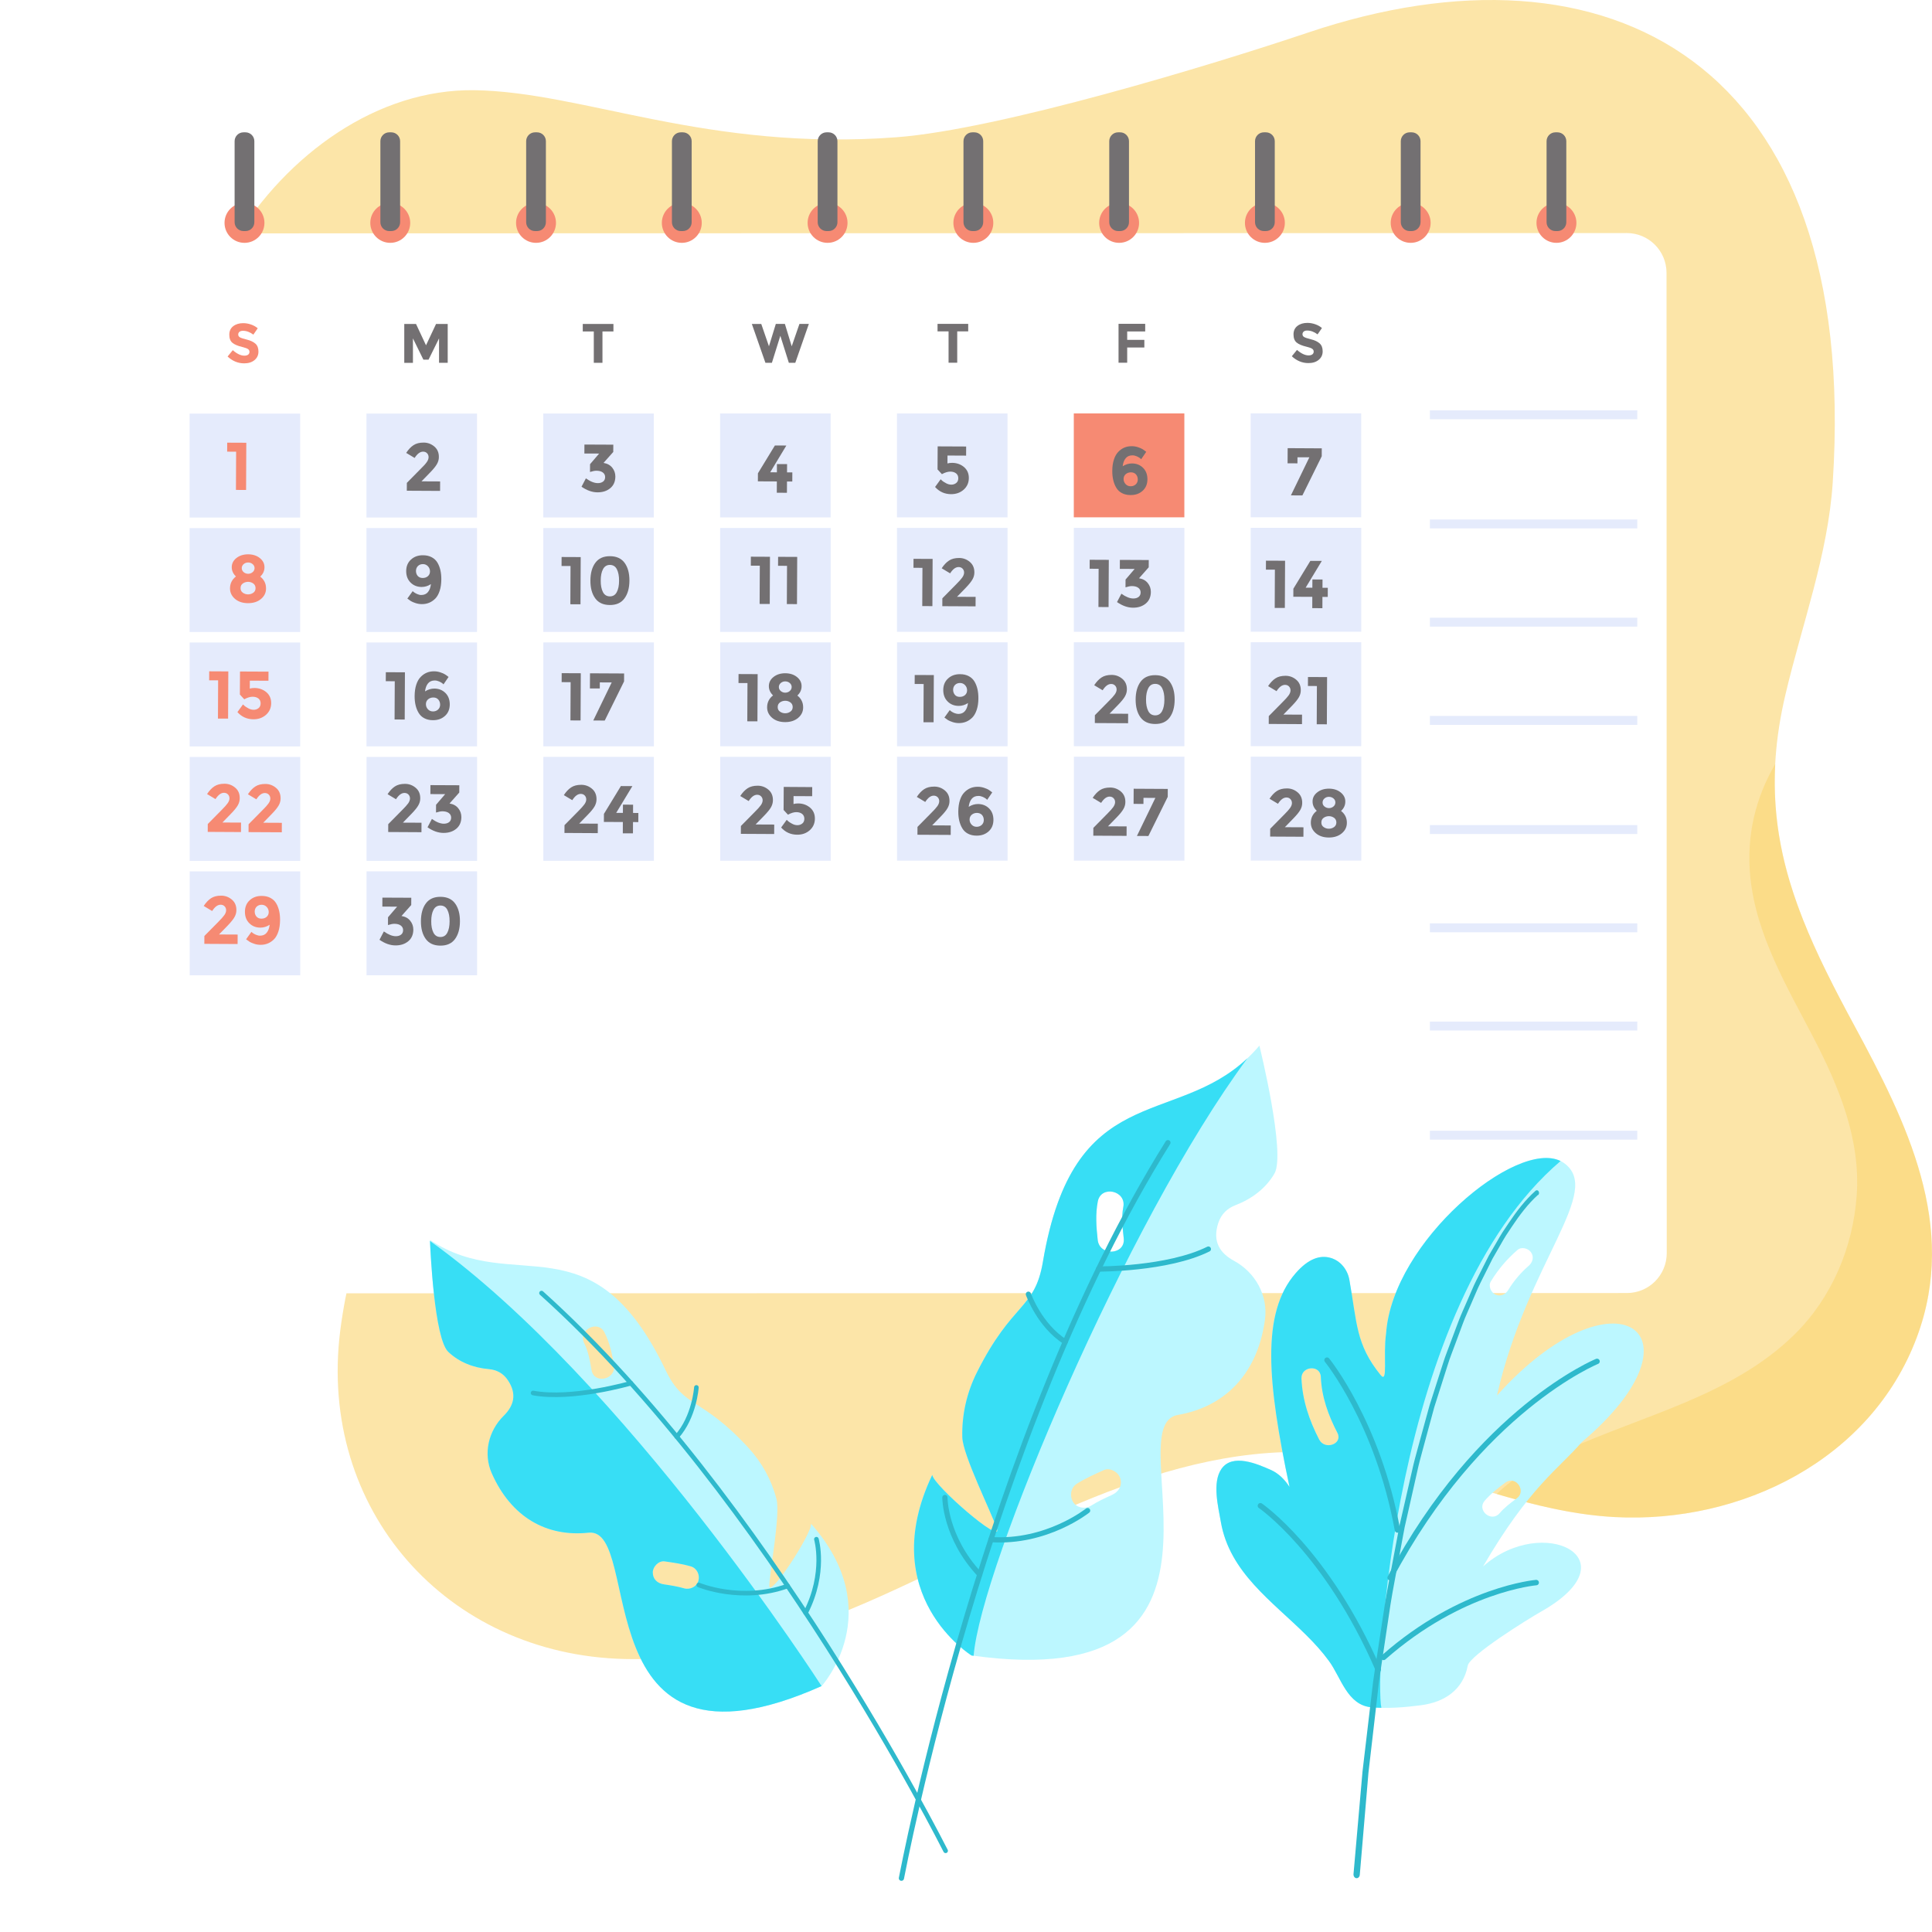 <svg width="177" height="177" viewBox="0 0 177 177" fill="none" xmlns="http://www.w3.org/2000/svg">
<path d="M165.181 84.246C162.669 77.897 161.693 71.626 163.567 63.657C165.092 57.175 167.471 50.836 167.906 44.194C170.436 5.486 147.234 -6.247 119.815 2.991C111.029 5.95 91.59 11.857 82.134 12.574C64.747 13.89 53.464 8.41 43.474 8.264C25.695 8.003 10.378 32.158 19.941 48.112C23.048 53.293 25.132 59.422 29.13 63.95C37.591 73.533 40.705 86.168 37.47 98.629C35.447 106.422 32.172 113.934 31.168 121.931C29.115 138.296 40.905 151.612 57.251 151.99C72.892 152.35 86.21 142.799 100.166 137.194C107.074 134.42 114.296 132.488 121.799 133.151C130.767 133.943 138.837 138.513 147.961 138.988C159.501 139.59 171.416 133.75 175.613 122.502C179.418 112.309 174.672 102.818 169.876 93.944C168.042 90.55 166.42 87.388 165.181 84.246Z" fill="#FCE5A8"/>
<path opacity="0.38" d="M165.181 84.246C163.374 79.676 162.369 75.144 162.64 69.996C160.83 73.08 159.979 76.592 160.353 80.328C160.887 85.683 163.706 90.372 166.132 95.049C168.466 99.552 170.468 104.347 170.101 109.524C169.762 114.277 167.821 118.89 164.415 122.245C158.685 127.892 150.509 129.643 143.419 132.895C141.192 133.914 138.89 135.137 137.112 136.873C140.643 137.904 144.213 138.792 147.965 138.988C159.505 139.59 171.419 133.75 175.616 122.502C179.421 112.309 174.676 102.818 169.88 93.944C168.042 90.55 166.42 87.388 165.181 84.246Z" fill="#FACE55"/>
<g filter="url(#filter0_d_135_272)">
<path d="M151.351 115.016L13.661 115.049C11.648 115.049 10.021 113.42 10.016 111.406L10 21.586C10 19.573 11.628 17.944 13.64 17.939L151.33 17.907C153.343 17.907 154.971 19.536 154.975 21.55L154.995 111.369C154.991 113.383 153.363 115.016 151.351 115.016Z" fill="white"/>
</g>
<path d="M131 38H150" stroke="#E5EBFC" stroke-width="0.818" stroke-miterlimit="10"/>
<path d="M131 48H150" stroke="#E5EBFC" stroke-width="0.818" stroke-miterlimit="10"/>
<path d="M131 57H150" stroke="#E5EBFC" stroke-width="0.818" stroke-miterlimit="10"/>
<path d="M131 66H150" stroke="#E5EBFC" stroke-width="0.818" stroke-miterlimit="10"/>
<path d="M131 76H150" stroke="#E5EBFC" stroke-width="0.818" stroke-miterlimit="10"/>
<path d="M131 85H150" stroke="#E5EBFC" stroke-width="0.818" stroke-miterlimit="10"/>
<path d="M131 94H150" stroke="#E5EBFC" stroke-width="0.818" stroke-miterlimit="10"/>
<path d="M131 104H150" stroke="#E5EBFC" stroke-width="0.818" stroke-miterlimit="10"/>
<path d="M76.104 48.369H65.976V57.889H76.104V48.369Z" fill="#E5EBFC"/>
<path d="M76.108 58.851H65.98V68.372H76.108V58.851Z" fill="#E5EBFC"/>
<path d="M76.108 69.338H65.98V78.858H76.108V69.338Z" fill="#E5EBFC"/>
<path d="M59.902 48.373H49.774V57.893H59.902V48.373Z" fill="#E5EBFC"/>
<path d="M59.906 58.855H49.778V68.376H59.906V58.855Z" fill="#E5EBFC"/>
<path d="M59.906 69.342H49.778V78.862H59.906V69.342Z" fill="#E5EBFC"/>
<path d="M43.7 48.377H33.572V57.897H43.7V48.377Z" fill="#E5EBFC"/>
<path d="M76.1 37.882H65.972V47.403H76.1V37.882Z" fill="#E5EBFC"/>
<path d="M59.898 37.886H49.77V47.407H59.898V37.886Z" fill="#E5EBFC"/>
<path d="M43.7 37.89H33.572V47.411H43.7V37.89Z" fill="#E5EBFC"/>
<path d="M43.704 58.859H33.576V68.38H43.704V58.859Z" fill="#E5EBFC"/>
<path d="M43.708 69.346H33.58V78.867H43.708V69.346Z" fill="#E5EBFC"/>
<path d="M43.708 79.828H33.58V89.349H43.708V79.828Z" fill="#E5EBFC"/>
<path d="M27.498 48.381H17.37V57.901H27.498V48.381Z" fill="#E5EBFC"/>
<path d="M27.498 37.894H17.37V47.415H27.498V37.894Z" fill="#E5EBFC"/>
<path d="M27.502 58.863H17.375V68.384H27.502V58.863Z" fill="#E5EBFC"/>
<path d="M27.506 69.35H17.379V78.871H27.506V69.35Z" fill="#E5EBFC"/>
<path d="M27.506 79.832H17.379V89.353H27.506V79.832Z" fill="#E5EBFC"/>
<path d="M92.302 37.878H82.174V47.399H92.302V37.878Z" fill="#E5EBFC"/>
<path d="M92.306 48.364H82.178V57.885H92.306V48.364Z" fill="#E5EBFC"/>
<path d="M92.31 58.847H82.182V68.368H92.31V58.847Z" fill="#E5EBFC"/>
<path d="M92.31 69.329H82.182V78.85H92.31V69.329Z" fill="#E5EBFC"/>
<path d="M108.504 37.874H98.376V47.394H108.504V37.874Z" fill="#F68A73"/>
<path d="M108.508 48.36H98.38V57.881H108.508V48.36Z" fill="#E5EBFC"/>
<path d="M108.508 58.843H98.38V68.364H108.508V58.843Z" fill="#E5EBFC"/>
<path d="M108.512 69.325H98.384V78.846H108.512V69.325Z" fill="#E5EBFC"/>
<path d="M124.706 37.87H114.578V47.39H124.706V37.87Z" fill="#E5EBFC"/>
<path d="M124.71 48.356H114.582V57.877H124.71V48.356Z" fill="#E5EBFC"/>
<path d="M124.71 58.839H114.582V68.359H124.71V58.839Z" fill="#E5EBFC"/>
<path d="M124.714 69.321H114.586V78.842H124.714V69.321Z" fill="#E5EBFC"/>
<path d="M21.939 30.399C21.862 30.461 21.825 30.547 21.825 30.649C21.825 30.751 21.87 30.833 21.964 30.895C22.058 30.956 22.275 31.03 22.61 31.111C22.95 31.193 23.212 31.32 23.4 31.484C23.588 31.652 23.678 31.893 23.678 32.212C23.678 32.532 23.559 32.789 23.318 32.99C23.076 33.19 22.762 33.288 22.373 33.288C21.808 33.288 21.301 33.08 20.851 32.662L21.326 32.081C21.71 32.417 22.066 32.585 22.389 32.585C22.537 32.585 22.651 32.552 22.733 32.491C22.815 32.429 22.856 32.343 22.856 32.237C22.856 32.13 22.811 32.044 22.725 31.983C22.635 31.918 22.463 31.856 22.201 31.791C21.788 31.693 21.485 31.566 21.293 31.406C21.101 31.247 21.007 31.001 21.007 30.661C21.007 30.322 21.13 30.064 21.371 29.88C21.612 29.696 21.915 29.606 22.279 29.606C22.516 29.606 22.753 29.647 22.991 29.728C23.228 29.81 23.436 29.925 23.612 30.076L23.212 30.657C22.901 30.424 22.581 30.305 22.254 30.305C22.119 30.305 22.017 30.338 21.939 30.399Z" fill="#F68A73"/>
<path d="M40.223 31.001L39.262 32.949H38.788L37.831 31.001V33.244H37.037V29.679H38.113L39.029 31.635L39.949 29.679H41.017V33.239H40.223V31.001Z" fill="#737072"/>
<path d="M55.194 30.367V33.239H54.401V30.367H53.39V29.679H56.2V30.367H55.194Z" fill="#737072"/>
<path d="M70.447 31.725L71.077 29.675H71.907L72.533 31.725L73.241 29.675H74.104L72.86 33.239H72.271L71.49 30.764L70.717 33.239H70.124L68.88 29.679H69.743L70.447 31.725Z" fill="#737072"/>
<path d="M87.696 30.359V33.231H86.903V30.359H85.892V29.671H88.702V30.359H87.696Z" fill="#737072"/>
<path d="M104.917 29.667V30.367H103.268V31.136H104.839V31.836H103.268V33.231H102.475V29.667H104.917Z" fill="#737072"/>
<path d="M119.441 30.375C119.364 30.436 119.327 30.522 119.327 30.625C119.327 30.727 119.372 30.809 119.466 30.87C119.56 30.931 119.777 31.005 120.112 31.087C120.452 31.169 120.713 31.296 120.898 31.459C121.086 31.627 121.176 31.869 121.176 32.188C121.176 32.507 121.057 32.765 120.816 32.965C120.574 33.166 120.259 33.264 119.871 33.264C119.306 33.264 118.799 33.055 118.349 32.638L118.824 32.057C119.208 32.392 119.564 32.56 119.887 32.56C120.034 32.56 120.149 32.527 120.231 32.466C120.313 32.405 120.354 32.319 120.354 32.212C120.354 32.106 120.309 32.02 120.223 31.959C120.137 31.893 119.961 31.832 119.699 31.766C119.286 31.668 118.983 31.541 118.791 31.382C118.599 31.222 118.505 30.977 118.505 30.637C118.505 30.297 118.627 30.039 118.869 29.855C119.11 29.671 119.413 29.581 119.777 29.581C120.014 29.581 120.251 29.622 120.489 29.704C120.726 29.786 120.934 29.9 121.11 30.052L120.709 30.633C120.399 30.399 120.079 30.281 119.752 30.281C119.621 30.281 119.515 30.309 119.441 30.375Z" fill="#737072"/>
<path d="M20.815 40.555L22.565 40.563L22.545 44.888L21.616 44.884L21.633 41.381L20.811 41.377L20.815 40.555Z" fill="#F68A73"/>
<path d="M39.099 42.335C39.209 42.179 39.262 42.032 39.266 41.889C39.266 41.746 39.221 41.623 39.127 41.525C39.033 41.426 38.91 41.377 38.763 41.377C38.489 41.377 38.231 41.57 37.986 41.954L37.213 41.492C37.417 41.181 37.638 40.944 37.884 40.784C38.125 40.624 38.432 40.547 38.808 40.547C39.18 40.547 39.508 40.669 39.79 40.907C40.072 41.144 40.211 41.467 40.207 41.877C40.207 42.102 40.146 42.314 40.031 42.515C39.917 42.719 39.708 42.977 39.401 43.292L38.616 44.099L40.322 44.107L40.318 44.974L37.27 44.958L37.274 44.238L38.55 42.945C38.808 42.699 38.992 42.49 39.099 42.335Z" fill="#737072"/>
<path d="M53.538 41.549L53.542 40.727L56.188 40.739L56.184 41.406L55.292 42.408C55.64 42.466 55.906 42.613 56.094 42.85C56.282 43.084 56.376 43.354 56.376 43.661C56.372 44.115 56.217 44.471 55.91 44.725C55.599 44.983 55.206 45.109 54.728 45.105C54.249 45.101 53.767 44.929 53.276 44.59L53.677 43.824C54.082 44.115 54.45 44.262 54.769 44.262C54.961 44.262 55.12 44.217 55.247 44.123C55.374 44.029 55.435 43.894 55.44 43.714C55.44 43.534 55.37 43.391 55.227 43.284C55.084 43.178 54.883 43.125 54.63 43.125C54.495 43.125 54.302 43.161 54.053 43.239L54.057 42.527L54.891 41.553L53.538 41.549Z" fill="#737072"/>
<path d="M71.175 43.272L71.179 42.515L72.108 42.519L72.104 43.276L72.59 43.28L72.586 44.115L72.1 44.111L72.095 45.146L71.167 45.142L71.171 44.107L69.433 44.099L69.437 43.362L70.991 40.813L72.042 40.817L70.562 43.268L71.175 43.272Z" fill="#737072"/>
<path d="M88.514 40.907L88.51 41.742L86.804 41.733L86.8 42.458C86.927 42.421 87.074 42.404 87.238 42.404C87.655 42.409 88.011 42.535 88.314 42.785C88.612 43.039 88.764 43.378 88.76 43.804C88.755 44.23 88.6 44.581 88.289 44.86C87.974 45.138 87.59 45.273 87.132 45.273C86.547 45.269 86.06 45.052 85.667 44.614L86.178 43.91C86.215 43.947 86.264 43.992 86.326 44.05C86.387 44.103 86.502 44.176 86.665 44.266C86.829 44.356 86.993 44.401 87.16 44.401C87.324 44.401 87.471 44.352 87.598 44.254C87.729 44.156 87.79 44.009 87.794 43.816C87.794 43.624 87.725 43.472 87.59 43.366C87.451 43.26 87.275 43.206 87.054 43.206C86.837 43.206 86.579 43.284 86.293 43.44L85.892 43.006L85.904 40.895L88.514 40.907Z" fill="#737072"/>
<path d="M103.751 41.717C103.481 41.717 103.276 41.803 103.129 41.983C102.982 42.163 102.892 42.404 102.855 42.715C103.125 42.544 103.411 42.458 103.71 42.458C104.115 42.462 104.45 42.593 104.72 42.859C104.99 43.125 105.121 43.477 105.121 43.914C105.117 44.352 104.974 44.704 104.679 44.966C104.389 45.228 104.021 45.359 103.579 45.355C103.272 45.355 103.01 45.294 102.785 45.175C102.561 45.056 102.389 44.892 102.266 44.68C102.021 44.27 101.898 43.759 101.902 43.141C101.902 42.744 101.955 42.396 102.053 42.097C102.151 41.799 102.286 41.562 102.458 41.39C102.79 41.046 103.199 40.874 103.685 40.878C103.886 40.878 104.078 40.911 104.262 40.972C104.446 41.034 104.585 41.095 104.683 41.156C104.782 41.218 104.892 41.3 105.011 41.394L104.548 42.073C104.524 42.048 104.487 42.016 104.442 41.975C104.393 41.934 104.303 41.881 104.16 41.811C104.017 41.75 103.882 41.717 103.751 41.717ZM103.616 43.272C103.424 43.272 103.264 43.329 103.133 43.44C103.002 43.554 102.937 43.702 102.937 43.882C102.937 44.062 102.998 44.217 103.121 44.352C103.244 44.483 103.399 44.549 103.583 44.549C103.767 44.549 103.923 44.491 104.049 44.377C104.172 44.262 104.238 44.111 104.238 43.931C104.238 43.747 104.184 43.591 104.074 43.464C103.959 43.337 103.808 43.276 103.616 43.272Z" fill="#737072"/>
<path d="M117.961 42.446L117.969 41.058L121.094 41.075L121.09 41.803L119.319 45.388L118.267 45.384L119.957 41.897L118.869 41.893L118.865 42.45L117.961 42.446Z" fill="#737072"/>
<path d="M21.665 51.119C21.952 50.894 22.312 50.783 22.741 50.783C23.171 50.788 23.526 50.902 23.809 51.131C24.091 51.361 24.234 51.639 24.23 51.97C24.23 52.302 24.099 52.588 23.841 52.825C24.197 53.104 24.377 53.468 24.373 53.918C24.373 54.299 24.218 54.618 23.911 54.876C23.604 55.133 23.207 55.26 22.717 55.26C22.226 55.256 21.829 55.125 21.526 54.863C21.224 54.602 21.072 54.282 21.072 53.902C21.076 53.452 21.256 53.092 21.616 52.813C21.359 52.568 21.228 52.281 21.232 51.95C21.236 51.622 21.379 51.344 21.665 51.119ZM22.254 54.307C22.398 54.405 22.553 54.454 22.725 54.454C22.892 54.454 23.052 54.409 23.195 54.311C23.338 54.213 23.412 54.074 23.412 53.885C23.412 53.701 23.342 53.558 23.203 53.456C23.064 53.358 22.905 53.304 22.729 53.304C22.553 53.304 22.393 53.353 22.25 53.452C22.111 53.55 22.038 53.693 22.038 53.877C22.038 54.065 22.111 54.209 22.254 54.307ZM22.32 52.416C22.438 52.514 22.573 52.564 22.729 52.568C22.884 52.568 23.023 52.519 23.142 52.42C23.261 52.322 23.318 52.199 23.322 52.052C23.322 51.905 23.265 51.782 23.15 51.684C23.036 51.586 22.897 51.532 22.737 51.532C22.578 51.532 22.438 51.581 22.324 51.68C22.209 51.778 22.148 51.901 22.148 52.048C22.148 52.191 22.205 52.314 22.32 52.416Z" fill="#F68A73"/>
<path d="M38.583 54.511C38.853 54.511 39.058 54.425 39.205 54.245C39.352 54.065 39.442 53.824 39.479 53.513C39.213 53.689 38.931 53.775 38.624 53.775C38.219 53.771 37.884 53.64 37.614 53.37C37.344 53.1 37.213 52.752 37.213 52.314C37.217 51.876 37.364 51.524 37.655 51.262C37.945 50.996 38.313 50.865 38.755 50.87C39.058 50.87 39.324 50.931 39.548 51.05C39.773 51.168 39.949 51.332 40.076 51.545C40.318 51.954 40.436 52.465 40.432 53.083C40.428 53.48 40.379 53.828 40.281 54.127C40.182 54.425 40.052 54.663 39.884 54.835C39.544 55.178 39.131 55.35 38.649 55.346C38.448 55.346 38.252 55.313 38.068 55.252C37.884 55.191 37.745 55.129 37.647 55.072C37.552 55.011 37.442 54.933 37.319 54.839L37.806 54.16C37.835 54.184 37.871 54.217 37.92 54.254C37.97 54.295 38.06 54.348 38.195 54.413C38.334 54.475 38.461 54.511 38.583 54.511ZM38.722 52.952C38.914 52.952 39.074 52.899 39.201 52.789C39.328 52.678 39.393 52.531 39.393 52.351C39.393 52.171 39.332 52.011 39.209 51.88C39.086 51.749 38.931 51.68 38.747 51.68C38.563 51.68 38.407 51.737 38.289 51.856C38.17 51.974 38.113 52.122 38.109 52.302C38.109 52.482 38.162 52.637 38.268 52.764C38.383 52.887 38.53 52.952 38.722 52.952Z" fill="#737072"/>
<path d="M51.451 51.029L53.202 51.037L53.182 55.363L52.253 55.358L52.269 51.856L51.447 51.852L51.451 51.029Z" fill="#737072"/>
<path d="M55.865 55.428C55.268 55.424 54.822 55.219 54.527 54.81C54.233 54.401 54.086 53.861 54.09 53.181C54.094 52.502 54.245 51.962 54.544 51.557C54.842 51.152 55.292 50.951 55.889 50.955C56.487 50.959 56.932 51.164 57.227 51.569C57.522 51.978 57.669 52.523 57.665 53.198C57.661 53.877 57.509 54.417 57.211 54.822C56.912 55.232 56.462 55.432 55.865 55.428ZM55.243 52.146C55.104 52.408 55.035 52.756 55.035 53.19C55.031 53.623 55.1 53.971 55.235 54.237C55.37 54.503 55.583 54.634 55.869 54.638C56.159 54.638 56.372 54.507 56.507 54.245C56.646 53.984 56.716 53.632 56.716 53.202C56.72 52.768 56.65 52.42 56.515 52.154C56.38 51.888 56.168 51.758 55.881 51.753C55.595 51.753 55.382 51.884 55.243 52.146Z" fill="#737072"/>
<path d="M68.79 51.001L70.541 51.009L70.521 55.334L69.592 55.33L69.609 51.827L68.786 51.823L68.79 51.001Z" fill="#737072"/>
<path d="M71.286 51.013L73.036 51.021L73.016 55.346L72.087 55.342L72.104 51.839L71.281 51.835L71.286 51.013Z" fill="#737072"/>
<path d="M83.692 51.197L85.442 51.205L85.422 55.53L84.493 55.526L84.51 52.023L83.688 52.019L83.692 51.197Z" fill="#737072"/>
<path d="M88.158 52.907C88.269 52.752 88.322 52.605 88.326 52.461C88.326 52.318 88.281 52.195 88.187 52.097C88.093 51.999 87.97 51.95 87.823 51.95C87.549 51.95 87.291 52.142 87.046 52.527L86.273 52.064C86.477 51.753 86.698 51.516 86.944 51.356C87.185 51.197 87.492 51.119 87.868 51.119C88.24 51.119 88.567 51.242 88.85 51.479C89.132 51.717 89.271 52.04 89.267 52.449C89.267 52.674 89.206 52.887 89.091 53.087C88.976 53.292 88.768 53.55 88.461 53.869L87.676 54.675L89.381 54.683L89.377 55.551L86.33 55.535L86.334 54.814L87.61 53.521C87.864 53.267 88.048 53.063 88.158 52.907Z" fill="#737072"/>
<path d="M99.832 51.283L101.583 51.291L101.562 55.616L100.634 55.612L100.65 52.109L99.828 52.105L99.832 51.283Z" fill="#737072"/>
<path d="M102.593 52.118L102.597 51.295L105.244 51.307L105.24 51.974L104.352 52.977C104.7 53.034 104.966 53.182 105.154 53.419C105.342 53.652 105.436 53.922 105.436 54.229C105.432 54.683 105.276 55.039 104.97 55.293C104.659 55.551 104.266 55.678 103.788 55.674C103.309 55.67 102.826 55.498 102.335 55.158L102.736 54.393C103.141 54.683 103.509 54.831 103.828 54.831C104.021 54.831 104.18 54.786 104.307 54.692C104.434 54.597 104.495 54.462 104.499 54.282C104.499 54.102 104.43 53.959 104.287 53.853C104.143 53.746 103.943 53.693 103.689 53.693C103.554 53.693 103.362 53.73 103.113 53.808L103.117 53.096L103.951 52.122L102.593 52.118Z" fill="#737072"/>
<path d="M115.981 51.365L117.732 51.373L117.711 55.698L116.783 55.694L116.799 52.191L115.977 52.187L115.981 51.365Z" fill="#737072"/>
<path d="M120.231 53.844L120.235 53.087L121.163 53.092L121.159 53.849L121.646 53.853L121.642 54.688L121.155 54.683L121.151 55.719L120.223 55.715L120.227 54.679L118.488 54.671L118.492 53.935L120.047 51.385L121.098 51.389L119.617 53.84L120.231 53.844Z" fill="#737072"/>
<path d="M19.166 61.503L20.917 61.512L20.896 65.837L19.968 65.833L19.984 62.33L19.162 62.326L19.166 61.503Z" fill="#F68A73"/>
<path d="M24.598 61.532L24.594 62.367L22.888 62.359L22.884 63.083C23.011 63.046 23.158 63.03 23.322 63.03C23.739 63.034 24.095 63.161 24.398 63.41C24.696 63.664 24.848 64.004 24.843 64.429C24.839 64.855 24.684 65.207 24.373 65.485C24.058 65.763 23.674 65.898 23.216 65.898C22.631 65.894 22.144 65.677 21.751 65.24L22.262 64.536C22.299 64.573 22.348 64.618 22.41 64.675C22.471 64.728 22.586 64.802 22.749 64.892C22.913 64.982 23.076 65.027 23.244 65.027C23.408 65.027 23.555 64.978 23.682 64.879C23.813 64.781 23.874 64.634 23.878 64.442C23.878 64.249 23.809 64.098 23.674 63.991C23.535 63.885 23.359 63.832 23.138 63.832C22.921 63.832 22.663 63.91 22.377 64.065L21.976 63.631L21.988 61.52L24.598 61.532Z" fill="#F68A73"/>
<path d="M35.348 61.585L37.098 61.593L37.078 65.919L36.149 65.915L36.166 62.412L35.343 62.408L35.348 61.585Z" fill="#737072"/>
<path d="M39.835 62.342C39.565 62.342 39.36 62.428 39.213 62.608C39.066 62.788 38.976 63.03 38.939 63.341C39.209 63.169 39.495 63.083 39.794 63.083C40.199 63.087 40.534 63.218 40.804 63.484C41.074 63.75 41.205 64.102 41.205 64.54C41.201 64.978 41.058 65.33 40.763 65.591C40.473 65.853 40.105 65.984 39.663 65.98C39.356 65.98 39.094 65.919 38.87 65.8C38.645 65.681 38.473 65.518 38.35 65.305C38.105 64.896 37.982 64.384 37.986 63.766C37.99 63.369 38.039 63.022 38.137 62.723C38.236 62.424 38.37 62.187 38.542 62.015C38.873 61.671 39.283 61.499 39.769 61.503C39.97 61.503 40.162 61.536 40.346 61.598C40.53 61.659 40.669 61.72 40.767 61.782C40.866 61.843 40.976 61.925 41.095 62.019L40.632 62.698C40.608 62.674 40.571 62.641 40.526 62.6C40.477 62.559 40.387 62.506 40.244 62.436C40.101 62.375 39.966 62.342 39.835 62.342ZM39.7 63.901C39.508 63.901 39.348 63.959 39.217 64.069C39.086 64.184 39.021 64.331 39.021 64.511C39.021 64.691 39.082 64.847 39.205 64.982C39.328 65.113 39.483 65.178 39.667 65.178C39.851 65.178 40.007 65.121 40.133 65.006C40.256 64.892 40.322 64.74 40.322 64.56C40.322 64.376 40.268 64.221 40.158 64.094C40.043 63.963 39.892 63.901 39.7 63.901Z" fill="#737072"/>
<path d="M51.459 61.671L53.21 61.679L53.19 66.005L52.261 66.001L52.278 62.498L51.455 62.494L51.459 61.671Z" fill="#737072"/>
<path d="M54.045 63.071L54.053 61.684L57.178 61.7L57.174 62.428L55.403 66.013L54.352 66.009L56.041 62.522L54.953 62.518L54.949 63.075L54.045 63.071Z" fill="#737072"/>
<path d="M67.662 61.753L69.412 61.761L69.392 66.087L68.463 66.082L68.48 62.58L67.657 62.575L67.662 61.753Z" fill="#737072"/>
<path d="M70.873 62.015C71.159 61.79 71.519 61.679 71.948 61.679C72.378 61.684 72.734 61.798 73.016 62.027C73.298 62.256 73.441 62.535 73.437 62.866C73.437 63.198 73.306 63.484 73.049 63.721C73.404 64 73.584 64.364 73.58 64.814C73.58 65.195 73.425 65.514 73.118 65.772C72.811 66.029 72.415 66.156 71.924 66.156C71.433 66.152 71.036 66.021 70.733 65.759C70.431 65.497 70.279 65.178 70.279 64.798C70.284 64.347 70.463 63.987 70.823 63.709C70.566 63.464 70.435 63.177 70.439 62.846C70.443 62.518 70.586 62.24 70.873 62.015ZM71.462 65.199C71.605 65.297 71.76 65.346 71.932 65.346C72.1 65.346 72.259 65.301 72.402 65.203C72.546 65.109 72.619 64.965 72.623 64.781C72.623 64.597 72.554 64.454 72.415 64.352C72.275 64.253 72.116 64.2 71.94 64.2C71.764 64.2 71.605 64.249 71.462 64.347C71.323 64.446 71.249 64.589 71.249 64.773C71.245 64.961 71.318 65.105 71.462 65.199ZM71.527 63.308C71.646 63.406 71.781 63.459 71.936 63.459C72.091 63.459 72.231 63.41 72.349 63.312C72.468 63.214 72.525 63.091 72.529 62.944C72.529 62.797 72.472 62.674 72.357 62.576C72.243 62.477 72.104 62.428 71.944 62.424C71.785 62.424 71.646 62.473 71.531 62.572C71.416 62.67 71.355 62.792 71.355 62.94C71.355 63.087 71.412 63.21 71.527 63.308Z" fill="#737072"/>
<path d="M83.802 61.839L85.553 61.847L85.532 66.172L84.604 66.168L84.62 62.666L83.798 62.661L83.802 61.839Z" fill="#737072"/>
<path d="M87.786 65.407C88.056 65.407 88.26 65.321 88.408 65.141C88.555 64.961 88.645 64.72 88.682 64.409C88.416 64.585 88.134 64.671 87.827 64.671C87.422 64.667 87.087 64.536 86.817 64.266C86.547 64 86.416 63.644 86.416 63.21C86.42 62.772 86.567 62.42 86.858 62.158C87.148 61.892 87.516 61.761 87.958 61.765C88.265 61.765 88.526 61.827 88.751 61.945C88.976 62.064 89.152 62.228 89.279 62.441C89.52 62.85 89.639 63.361 89.635 63.979C89.635 64.376 89.582 64.724 89.484 65.023C89.385 65.321 89.254 65.559 89.087 65.731C88.747 66.074 88.334 66.246 87.852 66.246C87.651 66.246 87.455 66.213 87.271 66.152C87.087 66.091 86.948 66.029 86.849 65.972C86.755 65.911 86.645 65.833 86.522 65.739L87.009 65.059C87.037 65.084 87.074 65.117 87.123 65.154C87.172 65.195 87.263 65.248 87.397 65.313C87.541 65.371 87.667 65.403 87.786 65.407ZM87.929 63.844C88.121 63.844 88.281 63.791 88.408 63.681C88.535 63.57 88.6 63.423 88.6 63.243C88.6 63.063 88.539 62.903 88.416 62.772C88.293 62.641 88.138 62.572 87.954 62.572C87.77 62.572 87.618 62.629 87.5 62.743C87.381 62.862 87.324 63.009 87.32 63.189C87.32 63.37 87.373 63.525 87.479 63.652C87.586 63.783 87.737 63.844 87.929 63.844Z" fill="#737072"/>
<path d="M102.131 63.619C102.241 63.464 102.299 63.316 102.299 63.173C102.299 63.03 102.254 62.907 102.16 62.809C102.066 62.711 101.943 62.661 101.796 62.661C101.522 62.661 101.264 62.854 101.018 63.239L100.245 62.776C100.45 62.465 100.671 62.228 100.916 62.068C101.158 61.909 101.464 61.831 101.841 61.831C102.213 61.831 102.54 61.954 102.822 62.191C103.105 62.428 103.244 62.752 103.24 63.161C103.24 63.386 103.178 63.599 103.064 63.799C102.949 64.004 102.74 64.262 102.434 64.577L101.648 65.383L103.354 65.391L103.35 66.258L100.303 66.242L100.307 65.522L101.583 64.229C101.841 63.979 102.021 63.775 102.131 63.619Z" fill="#737072"/>
<path d="M105.821 66.328C105.223 66.324 104.778 66.119 104.479 65.71C104.184 65.301 104.041 64.761 104.041 64.082C104.045 63.402 104.197 62.862 104.495 62.457C104.794 62.052 105.244 61.851 105.841 61.855C106.438 61.859 106.884 62.064 107.179 62.473C107.473 62.883 107.62 63.427 107.616 64.102C107.612 64.777 107.461 65.321 107.162 65.727C106.868 66.132 106.418 66.332 105.821 66.328ZM105.203 63.046C105.064 63.308 104.994 63.656 104.994 64.09C104.99 64.523 105.06 64.871 105.195 65.137C105.33 65.403 105.542 65.534 105.829 65.538C106.119 65.538 106.332 65.407 106.467 65.145C106.606 64.883 106.675 64.532 106.675 64.102C106.68 63.668 106.61 63.32 106.475 63.054C106.34 62.788 106.127 62.657 105.841 62.653C105.551 62.649 105.338 62.78 105.203 63.046Z" fill="#737072"/>
<path d="M118.063 63.701C118.173 63.545 118.227 63.398 118.231 63.255C118.231 63.112 118.186 62.989 118.092 62.891C117.997 62.792 117.875 62.743 117.727 62.743C117.453 62.743 117.196 62.936 116.95 63.32L116.177 62.858C116.382 62.547 116.603 62.31 116.848 62.15C117.089 61.99 117.396 61.913 117.772 61.913C118.145 61.913 118.472 62.035 118.754 62.273C119.036 62.51 119.175 62.833 119.171 63.243C119.171 63.468 119.11 63.681 118.996 63.881C118.881 64.086 118.672 64.343 118.366 64.659L117.58 65.465L119.286 65.473L119.282 66.34L116.235 66.324L116.239 65.604L117.515 64.311C117.768 64.061 117.952 63.856 118.063 63.701Z" fill="#737072"/>
<path d="M119.83 62.023L121.581 62.032L121.56 66.357L120.632 66.353L120.648 62.85L119.826 62.846L119.83 62.023Z" fill="#737072"/>
<path d="M20.855 73.59C20.966 73.434 21.023 73.287 21.023 73.144C21.023 73.001 20.978 72.878 20.884 72.78C20.79 72.681 20.667 72.632 20.52 72.632C20.246 72.632 19.988 72.825 19.743 73.209L18.97 72.747C19.174 72.436 19.395 72.199 19.641 72.039C19.882 71.879 20.189 71.802 20.565 71.802C20.937 71.802 21.265 71.924 21.547 72.162C21.829 72.399 21.968 72.722 21.964 73.132C21.964 73.357 21.903 73.57 21.792 73.77C21.678 73.975 21.469 74.232 21.162 74.547L20.377 75.354L22.083 75.362L22.078 76.229L19.031 76.213L19.035 75.493L20.311 74.2C20.561 73.95 20.745 73.746 20.855 73.59Z" fill="#F68A73"/>
<path d="M24.598 73.61C24.709 73.455 24.762 73.308 24.766 73.164C24.766 73.021 24.721 72.898 24.627 72.8C24.533 72.702 24.41 72.653 24.263 72.653C23.989 72.653 23.731 72.845 23.486 73.23L22.713 72.767C22.917 72.457 23.138 72.219 23.384 72.059C23.625 71.9 23.932 71.822 24.308 71.822C24.68 71.822 25.007 71.945 25.29 72.182C25.572 72.42 25.711 72.743 25.707 73.152C25.707 73.377 25.645 73.59 25.531 73.79C25.416 73.995 25.208 74.253 24.901 74.568L24.116 75.374L25.821 75.382L25.817 76.25L22.77 76.234L22.774 75.513L24.05 74.22C24.308 73.971 24.488 73.766 24.598 73.61Z" fill="#F68A73"/>
<path d="M37.393 73.602C37.503 73.447 37.556 73.299 37.561 73.156C37.561 73.013 37.516 72.89 37.422 72.792C37.327 72.694 37.205 72.645 37.057 72.645C36.783 72.645 36.526 72.837 36.28 73.222L35.507 72.759C35.712 72.448 35.933 72.211 36.178 72.051C36.419 71.892 36.726 71.814 37.102 71.814C37.475 71.814 37.802 71.937 38.084 72.174C38.366 72.412 38.505 72.735 38.501 73.144C38.501 73.369 38.44 73.582 38.325 73.782C38.211 73.987 38.002 74.245 37.696 74.56L36.91 75.366L38.616 75.374L38.612 76.242L35.565 76.225L35.569 75.505L36.845 74.212C37.098 73.962 37.282 73.758 37.393 73.602Z" fill="#737072"/>
<path d="M39.43 72.751L39.434 71.929L42.08 71.941L42.076 72.608L41.185 73.611C41.532 73.668 41.798 73.815 41.986 74.052C42.175 74.286 42.269 74.556 42.269 74.863C42.264 75.317 42.109 75.673 41.802 75.927C41.491 76.184 41.099 76.311 40.62 76.307C40.142 76.303 39.659 76.135 39.168 75.792L39.569 75.026C39.974 75.317 40.342 75.464 40.661 75.464C40.853 75.464 41.013 75.419 41.14 75.325C41.266 75.231 41.328 75.092 41.332 74.916C41.332 74.736 41.262 74.593 41.119 74.486C40.976 74.38 40.776 74.327 40.522 74.327C40.387 74.327 40.195 74.364 39.945 74.441L39.949 73.729L40.784 72.755L39.43 72.751Z" fill="#737072"/>
<path d="M53.541 73.688C53.652 73.533 53.709 73.385 53.709 73.242C53.709 73.099 53.664 72.976 53.57 72.878C53.476 72.78 53.353 72.731 53.206 72.731C52.932 72.731 52.674 72.923 52.429 73.308L51.656 72.845C51.86 72.534 52.081 72.297 52.327 72.137C52.568 71.978 52.875 71.9 53.251 71.9C53.623 71.9 53.951 72.023 54.233 72.26C54.515 72.497 54.654 72.821 54.65 73.23C54.65 73.455 54.589 73.668 54.478 73.868C54.364 74.073 54.155 74.331 53.848 74.646L53.063 75.452L54.769 75.46L54.765 76.328L51.713 76.311L51.717 75.595L52.993 74.302C53.247 74.048 53.431 73.84 53.541 73.688Z" fill="#737072"/>
<path d="M57.067 74.474L57.072 73.717L58 73.721L57.996 74.478L58.483 74.482L58.479 75.317L57.992 75.313L57.988 76.348L57.059 76.344L57.063 75.309L55.325 75.301L55.329 74.564L56.883 72.015L57.935 72.019L56.454 74.47L57.067 74.474Z" fill="#737072"/>
<path d="M69.703 73.77C69.813 73.615 69.866 73.467 69.87 73.324C69.87 73.181 69.825 73.058 69.731 72.96C69.637 72.862 69.514 72.812 69.367 72.812C69.093 72.812 68.835 73.005 68.59 73.389L67.817 72.927C68.021 72.616 68.242 72.379 68.488 72.219C68.729 72.06 69.036 71.982 69.412 71.982C69.784 71.982 70.112 72.105 70.394 72.342C70.676 72.579 70.815 72.903 70.811 73.312C70.811 73.537 70.75 73.75 70.639 73.95C70.525 74.155 70.316 74.412 70.009 74.728L69.224 75.534L70.93 75.542L70.926 76.409L67.874 76.393L67.878 75.673L69.154 74.38C69.408 74.13 69.592 73.926 69.703 73.77Z" fill="#737072"/>
<path d="M74.411 72.109L74.406 72.944L72.701 72.935L72.697 73.66C72.824 73.623 72.971 73.606 73.134 73.606C73.552 73.611 73.907 73.737 74.21 73.987C74.509 74.241 74.66 74.58 74.656 75.006C74.652 75.432 74.496 75.784 74.186 76.062C73.871 76.34 73.486 76.475 73.028 76.471C72.443 76.467 71.956 76.25 71.564 75.812L72.075 75.108C72.112 75.145 72.161 75.19 72.222 75.247C72.284 75.301 72.398 75.374 72.562 75.464C72.725 75.554 72.889 75.599 73.057 75.599C73.22 75.599 73.368 75.55 73.494 75.452C73.625 75.354 73.687 75.207 73.691 75.014C73.691 74.822 73.621 74.671 73.486 74.564C73.347 74.458 73.171 74.404 72.95 74.404C72.734 74.404 72.476 74.482 72.189 74.638L71.789 74.204L71.801 72.092L74.411 72.109Z" fill="#737072"/>
<path d="M85.88 73.852C85.99 73.697 86.043 73.549 86.048 73.406C86.048 73.263 86.003 73.14 85.909 73.042C85.814 72.944 85.692 72.894 85.544 72.894C85.27 72.894 85.013 73.087 84.767 73.471L83.994 73.009C84.199 72.698 84.42 72.461 84.665 72.301C84.906 72.141 85.213 72.064 85.59 72.064C85.962 72.064 86.289 72.186 86.571 72.424C86.853 72.661 86.993 72.984 86.988 73.394C86.988 73.619 86.927 73.832 86.812 74.032C86.698 74.237 86.489 74.494 86.183 74.809L85.397 75.616L87.103 75.624L87.099 76.491L84.052 76.475L84.056 75.755L85.332 74.462C85.585 74.216 85.769 74.007 85.88 73.852Z" fill="#737072"/>
<path d="M89.643 72.919C89.373 72.919 89.169 73.005 89.021 73.185C88.874 73.365 88.784 73.606 88.747 73.918C89.017 73.746 89.304 73.66 89.602 73.66C90.007 73.664 90.343 73.795 90.613 74.061C90.882 74.327 91.013 74.679 91.013 75.116C91.009 75.554 90.866 75.906 90.572 76.168C90.281 76.43 89.913 76.561 89.471 76.557C89.165 76.557 88.903 76.496 88.678 76.377C88.453 76.258 88.281 76.094 88.158 75.882C87.913 75.472 87.79 74.961 87.794 74.343C87.798 73.946 87.847 73.598 87.946 73.3C88.044 73.001 88.179 72.763 88.351 72.592C88.682 72.248 89.091 72.076 89.578 72.08C89.778 72.08 89.97 72.113 90.154 72.174C90.338 72.236 90.478 72.297 90.576 72.358C90.674 72.42 90.784 72.502 90.903 72.596L90.441 73.275C90.416 73.25 90.379 73.218 90.334 73.177C90.285 73.136 90.195 73.083 90.052 73.013C89.909 72.952 89.774 72.919 89.643 72.919ZM89.508 74.474C89.316 74.474 89.156 74.531 89.025 74.642C88.895 74.752 88.829 74.904 88.829 75.084C88.829 75.264 88.891 75.419 89.013 75.55C89.136 75.681 89.291 75.747 89.475 75.747C89.659 75.747 89.815 75.689 89.942 75.575C90.064 75.46 90.13 75.309 90.13 75.129C90.13 74.945 90.077 74.789 89.966 74.662C89.852 74.54 89.7 74.478 89.508 74.474Z" fill="#737072"/>
<path d="M101.992 73.938C102.102 73.782 102.155 73.635 102.16 73.492C102.16 73.349 102.115 73.226 102.02 73.128C101.926 73.029 101.804 72.98 101.656 72.98C101.382 72.98 101.125 73.173 100.879 73.557L100.106 73.095C100.311 72.784 100.532 72.547 100.777 72.387C101.018 72.227 101.325 72.15 101.701 72.15C102.074 72.15 102.401 72.272 102.683 72.51C102.965 72.747 103.104 73.07 103.1 73.48C103.1 73.705 103.039 73.918 102.924 74.118C102.81 74.323 102.601 74.58 102.295 74.895L101.509 75.702L103.215 75.71L103.211 76.577L100.163 76.561L100.168 75.845L101.444 74.552C101.701 74.298 101.881 74.093 101.992 73.938Z" fill="#737072"/>
<path d="M103.853 73.647L103.861 72.26L106.986 72.277L106.982 73.005L105.211 76.59L104.16 76.585L105.849 73.099L104.761 73.095L104.757 73.651L103.853 73.647Z" fill="#737072"/>
<path d="M118.194 74.02C118.304 73.864 118.361 73.717 118.361 73.574C118.361 73.43 118.316 73.308 118.222 73.21C118.128 73.111 118.006 73.062 117.858 73.062C117.584 73.062 117.327 73.255 117.081 73.639L116.308 73.177C116.513 72.866 116.733 72.629 116.979 72.469C117.22 72.309 117.527 72.231 117.903 72.231C118.276 72.231 118.603 72.354 118.885 72.592C119.167 72.829 119.306 73.152 119.302 73.561C119.302 73.787 119.241 73.999 119.126 74.2C119.012 74.404 118.803 74.662 118.496 74.977L117.711 75.784L119.417 75.792L119.413 76.659L116.365 76.643L116.369 75.927L117.646 74.634C117.899 74.384 118.083 74.175 118.194 74.02Z" fill="#737072"/>
<path d="M120.685 72.588C120.971 72.362 121.331 72.252 121.761 72.252C122.19 72.256 122.546 72.371 122.828 72.6C123.11 72.829 123.254 73.107 123.25 73.439C123.25 73.77 123.119 74.057 122.861 74.294C123.217 74.572 123.397 74.936 123.393 75.387C123.393 75.767 123.237 76.086 122.931 76.344C122.624 76.602 122.227 76.729 121.736 76.729C121.245 76.725 120.849 76.594 120.546 76.332C120.243 76.07 120.092 75.751 120.092 75.37C120.096 74.92 120.276 74.56 120.636 74.282C120.378 74.036 120.247 73.75 120.251 73.418C120.251 73.091 120.394 72.813 120.685 72.588ZM121.27 75.775C121.413 75.874 121.568 75.923 121.74 75.923C121.908 75.923 122.067 75.878 122.211 75.779C122.354 75.681 122.427 75.542 122.431 75.354C122.431 75.17 122.362 75.026 122.223 74.924C122.084 74.826 121.924 74.773 121.748 74.773C121.573 74.773 121.413 74.822 121.27 74.92C121.131 75.018 121.057 75.162 121.057 75.346C121.053 75.538 121.127 75.677 121.27 75.775ZM121.339 73.885C121.458 73.983 121.593 74.032 121.748 74.036C121.904 74.036 122.043 73.987 122.162 73.889C122.28 73.791 122.337 73.668 122.341 73.521C122.341 73.373 122.284 73.251 122.17 73.152C122.055 73.054 121.916 73.005 121.757 73.001C121.597 72.997 121.458 73.05 121.343 73.148C121.229 73.246 121.168 73.369 121.168 73.516C121.163 73.664 121.221 73.787 121.339 73.885Z" fill="#737072"/>
<path d="M20.549 83.843C20.659 83.688 20.716 83.54 20.716 83.397C20.716 83.254 20.672 83.131 20.577 83.033C20.483 82.935 20.361 82.886 20.213 82.886C19.939 82.886 19.682 83.078 19.436 83.463L18.663 83C18.868 82.689 19.088 82.452 19.334 82.292C19.575 82.133 19.882 82.055 20.258 82.055C20.631 82.055 20.958 82.178 21.24 82.415C21.522 82.653 21.661 82.976 21.657 83.385C21.657 83.61 21.596 83.823 21.481 84.023C21.367 84.228 21.158 84.486 20.851 84.805L20.066 85.611L21.772 85.619L21.768 86.487L18.72 86.47L18.724 85.75L20.001 84.457C20.254 84.203 20.438 83.999 20.549 83.843Z" fill="#F68A73"/>
<path d="M23.809 85.722C24.079 85.722 24.283 85.636 24.43 85.456C24.578 85.275 24.668 85.034 24.704 84.723C24.439 84.899 24.156 84.985 23.85 84.985C23.445 84.981 23.109 84.85 22.839 84.58C22.569 84.314 22.439 83.962 22.439 83.524C22.443 83.086 22.59 82.734 22.88 82.472C23.171 82.206 23.539 82.076 23.98 82.08C24.287 82.08 24.549 82.141 24.774 82.26C24.999 82.378 25.175 82.542 25.302 82.755C25.543 83.164 25.662 83.675 25.658 84.293C25.654 84.69 25.604 85.038 25.506 85.337C25.408 85.636 25.277 85.873 25.11 86.045C24.77 86.389 24.357 86.56 23.874 86.56C23.674 86.56 23.477 86.528 23.293 86.466C23.109 86.405 22.97 86.344 22.872 86.286C22.778 86.225 22.668 86.147 22.545 86.053L23.032 85.374C23.06 85.398 23.097 85.431 23.146 85.468C23.195 85.509 23.285 85.562 23.42 85.627C23.559 85.685 23.69 85.722 23.809 85.722ZM23.948 84.162C24.14 84.162 24.3 84.109 24.426 83.999C24.553 83.888 24.619 83.741 24.619 83.561C24.619 83.381 24.557 83.221 24.435 83.09C24.312 82.959 24.156 82.89 23.972 82.89C23.788 82.89 23.637 82.947 23.514 83.062C23.396 83.18 23.338 83.328 23.334 83.508C23.334 83.688 23.387 83.843 23.494 83.97C23.608 84.097 23.76 84.162 23.948 84.162Z" fill="#F68A73"/>
<path d="M35.029 83.058L35.033 82.235L37.679 82.247L37.675 82.914L36.783 83.917C37.131 83.974 37.397 84.121 37.585 84.359C37.773 84.592 37.867 84.862 37.867 85.169C37.863 85.623 37.708 85.979 37.401 86.233C37.09 86.491 36.697 86.618 36.219 86.614C35.74 86.609 35.258 86.438 34.767 86.098L35.168 85.333C35.573 85.623 35.941 85.771 36.26 85.771C36.452 85.771 36.612 85.726 36.738 85.632C36.865 85.537 36.927 85.402 36.931 85.222C36.931 85.042 36.861 84.899 36.718 84.793C36.575 84.686 36.374 84.633 36.121 84.633C35.986 84.633 35.794 84.67 35.544 84.748L35.548 84.036L36.383 83.062L35.029 83.058Z" fill="#737072"/>
<path d="M40.338 86.634C39.741 86.63 39.295 86.425 39 86.016C38.706 85.607 38.559 85.067 38.563 84.388C38.567 83.708 38.718 83.168 39.017 82.763C39.315 82.358 39.765 82.157 40.362 82.162C40.96 82.166 41.406 82.37 41.7 82.779C41.995 83.189 42.142 83.733 42.138 84.408C42.134 85.087 41.982 85.627 41.684 86.033C41.385 86.438 40.935 86.638 40.338 86.634ZM39.716 83.352C39.577 83.614 39.508 83.962 39.508 84.396C39.504 84.829 39.573 85.177 39.708 85.443C39.843 85.709 40.056 85.84 40.342 85.844C40.632 85.844 40.845 85.713 40.98 85.451C41.119 85.19 41.189 84.838 41.189 84.408C41.193 83.974 41.123 83.626 40.988 83.361C40.853 83.094 40.641 82.963 40.354 82.959C40.068 82.959 39.855 83.09 39.716 83.352Z" fill="#737072"/>
<path d="M24.226 20.419C24.226 21.43 23.408 22.249 22.398 22.249C21.387 22.249 20.57 21.43 20.57 20.419C20.57 19.409 21.387 18.59 22.398 18.59C23.408 18.59 24.226 19.409 24.226 20.419Z" fill="#F68A73"/>
<path d="M22.492 21.169H22.304C21.858 21.169 21.494 20.805 21.494 20.358V12.934C21.494 12.487 21.858 12.123 22.304 12.123H22.492C22.938 12.123 23.302 12.487 23.302 12.934V20.358C23.302 20.805 22.942 21.169 22.492 21.169Z" fill="#737072"/>
<path d="M37.581 20.419C37.581 21.43 36.763 22.248 35.753 22.248C34.743 22.248 33.925 21.43 33.925 20.419C33.925 19.409 34.743 18.59 35.753 18.59C36.763 18.59 37.581 19.409 37.581 20.419Z" fill="#F68A73"/>
<path d="M35.847 21.169H35.659C35.213 21.169 34.849 20.805 34.849 20.358V12.934C34.849 12.487 35.213 12.123 35.659 12.123H35.847C36.293 12.123 36.657 12.487 36.657 12.934V20.358C36.657 20.805 36.297 21.169 35.847 21.169Z" fill="#737072"/>
<path d="M50.936 20.419C50.936 21.43 50.118 22.248 49.108 22.248C48.098 22.248 47.279 21.43 47.279 20.419C47.279 19.409 48.098 18.59 49.108 18.59C50.118 18.59 50.936 19.409 50.936 20.419Z" fill="#F68A73"/>
<path d="M49.202 21.169H49.014C48.568 21.169 48.204 20.805 48.204 20.358V12.934C48.204 12.487 48.568 12.123 49.014 12.123H49.202C49.648 12.123 50.012 12.487 50.012 12.934V20.358C50.012 20.805 49.652 21.169 49.202 21.169Z" fill="#737072"/>
<path d="M64.291 20.419C64.291 21.43 63.473 22.248 62.463 22.248C61.453 22.248 60.635 21.43 60.635 20.419C60.635 19.409 61.453 18.59 62.463 18.59C63.473 18.59 64.291 19.409 64.291 20.419Z" fill="#F68A73"/>
<path d="M62.557 21.169H62.369C61.923 21.169 61.559 20.805 61.559 20.358V12.934C61.559 12.487 61.923 12.123 62.369 12.123H62.557C63.003 12.123 63.367 12.487 63.367 12.934V20.358C63.367 20.805 63.007 21.169 62.557 21.169Z" fill="#737072"/>
<path d="M77.646 20.419C77.646 21.43 76.828 22.248 75.818 22.248C74.808 22.248 73.99 21.43 73.99 20.419C73.99 19.409 74.808 18.59 75.818 18.59C76.828 18.59 77.646 19.409 77.646 20.419Z" fill="#F68A73"/>
<path d="M75.912 21.169H75.724C75.278 21.169 74.914 20.805 74.914 20.358V12.934C74.914 12.487 75.278 12.123 75.724 12.123H75.912C76.358 12.123 76.722 12.487 76.722 12.934V20.358C76.722 20.805 76.358 21.169 75.912 21.169Z" fill="#737072"/>
<path d="M91.001 20.419C91.001 21.43 90.183 22.248 89.173 22.248C88.163 22.248 87.345 21.43 87.345 20.419C87.345 19.409 88.163 18.59 89.173 18.59C90.183 18.59 91.001 19.409 91.001 20.419Z" fill="#F68A73"/>
<path d="M89.267 21.169H89.079C88.633 21.169 88.269 20.805 88.269 20.358V12.934C88.269 12.487 88.633 12.123 89.079 12.123H89.267C89.713 12.123 90.077 12.487 90.077 12.934V20.358C90.077 20.805 89.713 21.169 89.267 21.169Z" fill="#737072"/>
<path d="M104.356 20.419C104.356 21.43 103.538 22.248 102.528 22.248C101.518 22.248 100.7 21.43 100.7 20.419C100.7 19.409 101.518 18.59 102.528 18.59C103.538 18.59 104.356 19.409 104.356 20.419Z" fill="#F68A73"/>
<path d="M102.622 21.169H102.434C101.988 21.169 101.624 20.805 101.624 20.358V12.934C101.624 12.487 101.988 12.123 102.434 12.123H102.622C103.068 12.123 103.432 12.487 103.432 12.934V20.358C103.432 20.805 103.068 21.169 102.622 21.169Z" fill="#737072"/>
<path d="M117.711 20.419C117.711 21.43 116.893 22.248 115.883 22.248C114.873 22.248 114.055 21.43 114.055 20.419C114.055 19.409 114.873 18.59 115.883 18.59C116.893 18.59 117.711 19.409 117.711 20.419Z" fill="#F68A73"/>
<path d="M115.977 21.169H115.789C115.343 21.169 114.979 20.805 114.979 20.358V12.934C114.979 12.487 115.343 12.123 115.789 12.123H115.977C116.423 12.123 116.787 12.487 116.787 12.934V20.358C116.787 20.805 116.423 21.169 115.977 21.169Z" fill="#737072"/>
<path d="M131.066 20.419C131.066 21.43 130.248 22.248 129.238 22.248C128.228 22.248 127.41 21.43 127.41 20.419C127.41 19.409 128.228 18.59 129.238 18.59C130.248 18.59 131.066 19.409 131.066 20.419Z" fill="#F68A73"/>
<path d="M129.332 21.169H129.144C128.698 21.169 128.334 20.805 128.334 20.358V12.934C128.334 12.487 128.698 12.123 129.144 12.123H129.332C129.778 12.123 130.142 12.487 130.142 12.934V20.358C130.142 20.805 129.778 21.169 129.332 21.169Z" fill="#737072"/>
<path d="M144.422 20.419C144.422 21.43 143.604 22.248 142.593 22.248C141.583 22.248 140.765 21.43 140.765 20.419C140.765 19.409 141.583 18.59 142.593 18.59C143.604 18.59 144.422 19.409 144.422 20.419Z" fill="#F68A73"/>
<path d="M142.687 21.169H142.499C142.053 21.169 141.689 20.805 141.689 20.358V12.934C141.689 12.487 142.053 12.123 142.499 12.123H142.687C143.133 12.123 143.497 12.487 143.497 12.934V20.358C143.497 20.805 143.133 21.169 142.687 21.169Z" fill="#737072"/>
<g filter="url(#filter1_d_135_272)">
<path d="M70.484 141.232C70.552 139.784 71.498 134.734 71.138 133.341C70.685 131.583 69.796 129.978 68.568 128.643C64.212 123.909 62.686 125.092 60.985 121.539C54.214 107.398 47.157 114.772 39.393 109.598C39.393 109.598 39.719 118.551 41.07 119.85C42.075 120.813 43.401 121.313 44.784 121.435C45.48 121.495 46.088 121.789 46.528 122.442C47.412 123.748 47.051 124.824 46.151 125.711C44.752 127.091 44.262 129.173 45.056 130.973C46.836 135.004 50.085 136.833 53.927 136.42C59.056 135.864 53.187 160.319 75.272 150.473C75.272 150.473 81.445 143.68 74.303 135.593C74.441 136.432 70.42 142.59 70.484 141.232ZM63.99 140.812C63.847 141.367 63.209 141.672 62.68 141.517C62.035 141.33 61.45 141.245 60.819 141.149C60.234 141.063 59.808 140.685 59.804 140.06C59.801 139.536 60.346 138.962 60.892 139.044C61.694 139.164 62.507 139.272 63.285 139.501C63.847 139.665 64.129 140.262 63.99 140.812ZM56.248 121.049C56.48 122.381 54.431 122.861 54.194 121.52C54.048 120.687 53.914 119.838 53.529 119.075C52.914 117.866 54.766 116.864 55.381 118.074C55.859 119.013 56.069 120.022 56.248 121.049Z" fill="#BCF7FF"/>
<path d="M39.393 109.691C39.434 110.65 39.797 118.628 41.065 119.847C42.07 120.809 43.395 121.309 44.779 121.431C45.475 121.491 46.083 121.785 46.523 122.438C47.407 123.745 47.046 124.821 46.146 125.708C44.746 127.087 44.257 129.17 45.051 130.97C46.831 135 50.08 136.83 53.922 136.416C59.051 135.86 53.182 160.316 75.267 150.469C75.271 150.469 57.284 122.491 39.393 109.691ZM63.99 140.812C63.847 141.367 63.209 141.672 62.68 141.517C62.035 141.33 61.45 141.245 60.819 141.149C60.234 141.063 59.808 140.685 59.804 140.06C59.801 139.536 60.346 138.962 60.892 139.044C61.694 139.163 62.507 139.272 63.285 139.501C63.847 139.665 64.129 140.262 63.99 140.812Z" fill="#37DEF5"/>
</g>
<path d="M86.633 169.561C86.384 169.099 70.346 137.105 49.61 118.465" stroke="#2EB9CC" stroke-width="0.421" stroke-miterlimit="10" stroke-linecap="round" stroke-linejoin="round"/>
<path d="M57.799 126.722C57.799 126.722 52.452 128.283 48.839 127.619" stroke="#2EB9CC" stroke-width="0.421" stroke-miterlimit="10" stroke-linecap="round" stroke-linejoin="round"/>
<path d="M63.799 127.109C63.799 127.109 63.627 129.796 61.998 131.624" stroke="#2EB9CC" stroke-width="0.421" stroke-miterlimit="10" stroke-linecap="round" stroke-linejoin="round"/>
<path d="M64.018 145.208C64.018 145.208 67.919 146.835 72.16 145.3" stroke="#2EB9CC" stroke-width="0.421" stroke-miterlimit="10" stroke-linecap="round" stroke-linejoin="round"/>
<path d="M74.795 141.014C74.795 141.014 75.689 144.086 73.808 147.754" stroke="#2EB9CC" stroke-width="0.421" stroke-miterlimit="10" stroke-linecap="round" stroke-linejoin="round"/>
<g filter="url(#filter2_d_135_272)">
<path d="M137.145 123.846C139.938 111.542 146.974 105.114 143.248 102.526C139.45 99.887 127.585 109.549 126.983 118.166C126.695 120.181 127.19 122.851 126.47 121.963C124.194 119.143 124.329 117.211 123.62 113.25C123.456 112.33 122.825 111.521 121.931 111.25C120.951 110.954 119.872 111.3 118.703 112.64C115.504 116.298 116.113 122.68 118.137 132.228C117.72 131.582 117.164 130.987 116.409 130.659C115.183 130.117 112.91 129.13 111.905 130.566C111.029 131.825 111.61 134.06 111.845 135.426C112.643 140.057 116.526 142.678 119.669 145.801C120.424 146.549 121.137 147.33 121.749 148.172C122.868 149.701 123.424 152.236 125.672 152.418C127.165 152.539 128.701 152.421 130.183 152.225C132.328 151.947 134.041 150.828 134.469 148.596C134.651 147.648 139.941 144.353 141.181 143.651C149.746 138.806 141.313 134.638 135.869 139.512C140.152 132.16 142.817 130.566 144.897 128.138C156.829 118.056 147.936 111.831 137.145 123.846ZM136.578 113.407C137.244 112.309 138.057 111.35 139.026 110.512C139.393 110.194 140.013 110.366 140.266 110.729C140.561 111.15 140.412 111.656 140.048 111.97C139.325 112.597 138.68 113.357 138.181 114.177C137.932 114.59 137.465 114.822 136.995 114.598C136.596 114.401 136.329 113.817 136.578 113.407ZM120.855 127.885C119.947 126.124 119.316 124.284 119.234 122.291C119.188 121.147 120.962 120.997 121.008 122.142C121.083 123.981 121.685 125.646 122.526 127.269C123.057 128.292 121.375 128.891 120.855 127.885ZM138.954 133.276C138.392 133.686 137.836 134.11 137.38 134.641C136.628 135.508 135.267 134.356 136.019 133.49C136.574 132.852 137.248 132.313 137.932 131.818C138.865 131.144 139.884 132.606 138.954 133.276Z" fill="#BCF7FF"/>
<path d="M142.97 102.369C138.905 100.344 127.575 109.752 126.987 118.166C126.698 120.181 127.193 122.851 126.474 121.963C124.197 119.143 124.333 117.211 123.623 113.25C123.46 112.33 122.829 111.521 121.935 111.25C120.955 110.954 119.875 111.3 118.707 112.64C115.507 116.298 116.117 122.68 118.14 132.228C117.723 131.583 117.168 130.991 116.412 130.659C115.187 130.117 112.914 129.13 111.909 130.566C111.032 131.825 111.613 134.06 111.848 135.426C112.646 140.057 116.53 142.678 119.672 145.801C120.428 146.55 121.14 147.33 121.753 148.172C122.872 149.701 123.428 152.236 125.676 152.418C125.968 152.443 126.26 152.457 126.556 152.461C125.932 149.872 127.486 115.567 142.97 102.369ZM120.855 127.885C119.947 126.124 119.316 124.284 119.234 122.291C119.188 121.147 120.962 120.997 121.008 122.142C121.083 123.981 121.685 125.646 122.526 127.269C123.057 128.292 121.375 128.891 120.855 127.885Z" fill="#37DEF5"/>
<path d="M140.885 105.483C140.007 106.276 139.211 107.32 138.503 108.388L137.968 109.197C137.79 109.466 137.637 109.761 137.471 110.041L136.982 110.889L136.738 111.314L136.514 111.758L135.627 113.535C135.329 114.129 135.089 114.758 134.815 115.367C134.554 115.986 134.268 116.585 134.032 117.219L133.328 119.116C133.1 119.75 132.839 120.369 132.64 121.023L132.023 122.965L131.405 124.907L130.867 126.884L130.332 128.861C130.154 129.52 129.972 130.179 129.831 130.853L128.924 134.872L128.696 135.875L128.505 136.889L128.128 138.92C127.884 140.278 127.606 141.626 127.391 142.989L126.778 147.088C126.583 148.455 126.342 149.813 126.206 151.196L125.729 155.325L125.489 157.386L125.369 158.42L125.282 159.458L124.577 167.75V167.76C124.561 167.95 124.42 168.09 124.258 168.07C124.101 168.05 123.985 167.88 124.002 167.685L124.731 159.378L124.822 158.34L124.942 157.307L125.187 155.24L125.675 151.101C125.816 149.718 126.065 148.356 126.264 146.983L126.889 142.874C127.113 141.506 127.395 140.153 127.643 138.796L128.029 136.759L128.219 135.74L128.451 134.732L129.375 130.698C129.52 130.024 129.703 129.36 129.885 128.701L130.428 126.714L130.975 124.728L131.6 122.776L132.226 120.824C132.429 120.17 132.694 119.546 132.922 118.907L133.639 117C133.879 116.366 134.169 115.757 134.434 115.138C134.712 114.524 134.956 113.89 135.259 113.29L136.162 111.498L136.39 111.049L136.638 110.62L137.14 109.761C137.31 109.476 137.463 109.182 137.645 108.907L138.192 108.089C138.925 106.995 139.704 105.962 140.678 105.093C140.769 105.013 140.893 105.033 140.96 105.143C141.026 105.253 141.009 105.403 140.918 105.483H140.885Z" fill="#2EB9CC"/>
<path d="M121.575 120.609C121.575 120.609 126.235 126.327 128.027 136.167" stroke="#2EB9CC" stroke-width="0.498" stroke-miterlimit="10" stroke-linecap="round" stroke-linejoin="round"/>
<path d="M146.312 120.723C146.312 120.723 135.516 125.129 127.357 140.542" stroke="#2EB9CC" stroke-width="0.498" stroke-miterlimit="10" stroke-linecap="round" stroke-linejoin="round"/>
<path d="M140.739 140.988C140.739 140.988 133.895 141.551 126.755 147.844" stroke="#2EB9CC" stroke-width="0.498" stroke-miterlimit="10" stroke-linecap="round" stroke-linejoin="round"/>
<path d="M115.472 133.95C115.472 133.95 121.557 138.118 126.264 148.956" stroke="#2EB9CC" stroke-width="0.498" stroke-miterlimit="10" stroke-linecap="round" stroke-linejoin="round"/>
</g>
<g filter="url(#filter3_d_135_272)">
<path d="M91.344 136.082C90.82 134.524 88.202 129.308 88.162 127.671C88.109 125.611 88.572 123.578 89.495 121.735C92.769 115.2 94.8 116.013 95.545 111.603C98.509 94.044 108.521 99.88 115.379 91.798C115.379 91.798 117.827 101.673 116.758 103.517C115.963 104.882 114.674 105.841 113.199 106.408C112.458 106.693 111.888 107.203 111.61 108.052C111.054 109.756 111.781 110.818 113.045 111.503C115.009 112.569 116.191 114.694 115.889 116.904C115.208 121.864 112.237 124.88 107.908 125.629C102.132 126.63 116.199 151.491 89.007 147.665C89.007 147.665 80.139 142.186 85.405 131.119C85.519 132.082 91.836 137.547 91.344 136.082ZM98.299 133.586C98.627 134.149 99.421 134.281 99.952 133.946C100.597 133.54 101.21 133.262 101.869 132.959C102.478 132.681 102.827 132.135 102.638 131.451C102.478 130.877 101.701 130.42 101.131 130.68C100.294 131.062 99.442 131.436 98.662 131.928C98.096 132.288 97.975 133.03 98.299 133.586ZM100.561 109.585C100.725 111.111 103.112 110.99 102.948 109.456C102.845 108.501 102.727 107.531 102.909 106.579C103.201 105.068 100.868 104.558 100.572 106.069C100.347 107.242 100.436 108.408 100.561 109.585Z" fill="#BCF7FF"/>
<path d="M89.199 147.694C89.848 139.622 103.169 107.945 114.285 92.949C107.502 99.338 98.352 94.957 95.545 111.606C94.8 116.02 92.766 115.207 89.495 121.739C88.572 123.582 88.109 125.614 88.162 127.675C88.205 129.311 90.82 134.527 91.344 136.085C91.836 137.547 85.522 132.085 85.408 131.123C80.142 142.189 89.01 147.669 89.01 147.669C89.075 147.676 89.135 147.683 89.199 147.694ZM100.575 106.069C100.868 104.558 103.205 105.068 102.913 106.579C102.727 107.531 102.849 108.501 102.952 109.456C103.116 110.99 100.725 111.111 100.565 109.585C100.436 108.408 100.347 107.242 100.575 106.069Z" fill="#37DEF5"/>
</g>
<path d="M82.583 172.073C82.711 171.489 90.2 131.536 106.999 104.686" stroke="#2EB9CC" stroke-width="0.478" stroke-miterlimit="10" stroke-linecap="round" stroke-linejoin="round"/>
<path d="M100.643 116.262C100.643 116.262 106.971 116.291 110.705 114.434" stroke="#2EB9CC" stroke-width="0.478" stroke-miterlimit="10" stroke-linecap="round" stroke-linejoin="round"/>
<path d="M94.216 118.569C94.216 118.569 95.242 121.45 97.593 122.933" stroke="#2EB9CC" stroke-width="0.478" stroke-miterlimit="10" stroke-linecap="round" stroke-linejoin="round"/>
<path d="M99.642 138.392C99.642 138.392 95.89 141.393 90.781 141.048" stroke="#2EB9CC" stroke-width="0.478" stroke-miterlimit="10" stroke-linecap="round" stroke-linejoin="round"/>
<path d="M86.566 137.194C86.566 137.194 86.556 140.831 89.755 144.243" stroke="#2EB9CC" stroke-width="0.478" stroke-miterlimit="10" stroke-linecap="round" stroke-linejoin="round"/>
<defs>
<filter id="filter0_d_135_272" x="0.816" y="14.463" width="158.772" height="110.919" filterUnits="userSpaceOnUse" color-interpolation-filters="sRGB">
<feFlood flood-opacity="0" result="BackgroundImageFix"/>
<feColorMatrix in="SourceAlpha" type="matrix" values="0 0 0 0 0 0 0 0 0 0 0 0 0 0 0 0 0 0 127 0" result="hardAlpha"/>
<feOffset dx="-2.296" dy="3.444"/>
<feGaussianBlur stdDeviation="3.444"/>
<feComposite in2="hardAlpha" operator="out"/>
<feColorMatrix type="matrix" values="0 0 0 0 0 0 0 0 0 0 0 0 0 0 0 0 0 0 0.12 0"/>
<feBlend mode="normal" in2="BackgroundImageFix" result="effect1_dropShadow_135_272"/>
<feBlend mode="normal" in="SourceGraphic" in2="effect1_dropShadow_135_272" result="shape"/>
</filter>
<filter id="filter1_d_135_272" x="35.393" y="109.598" width="46.356" height="51.214" filterUnits="userSpaceOnUse" color-interpolation-filters="sRGB">
<feFlood flood-opacity="0" result="BackgroundImageFix"/>
<feColorMatrix in="SourceAlpha" type="matrix" values="0 0 0 0 0 0 0 0 0 0 0 0 0 0 0 0 0 0 127 0" result="hardAlpha"/>
<feOffset dy="4"/>
<feGaussianBlur stdDeviation="2"/>
<feComposite in2="hardAlpha" operator="out"/>
<feColorMatrix type="matrix" values="0 0 0 0 0 0 0 0 0 0 0 0 0 0 0 0 0 0 0.12 0"/>
<feBlend mode="normal" in2="BackgroundImageFix" result="effect1_dropShadow_135_272"/>
<feBlend mode="normal" in="SourceGraphic" in2="effect1_dropShadow_135_272" result="shape"/>
</filter>
<filter id="filter2_d_135_272" x="107.438" y="102.083" width="47.152" height="73.989" filterUnits="userSpaceOnUse" color-interpolation-filters="sRGB">
<feFlood flood-opacity="0" result="BackgroundImageFix"/>
<feColorMatrix in="SourceAlpha" type="matrix" values="0 0 0 0 0 0 0 0 0 0 0 0 0 0 0 0 0 0 127 0" result="hardAlpha"/>
<feOffset dy="4"/>
<feGaussianBlur stdDeviation="2"/>
<feComposite in2="hardAlpha" operator="out"/>
<feColorMatrix type="matrix" values="0 0 0 0 0 0 0 0 0 0 0 0 0 0 0 0 0 0 0.1 0"/>
<feBlend mode="normal" in2="BackgroundImageFix" result="effect1_dropShadow_135_272"/>
<feBlend mode="normal" in="SourceGraphic" in2="effect1_dropShadow_135_272" result="shape"/>
</filter>
<filter id="filter3_d_135_272" x="79.734" y="91.798" width="41.294" height="64.267" filterUnits="userSpaceOnUse" color-interpolation-filters="sRGB">
<feFlood flood-opacity="0" result="BackgroundImageFix"/>
<feColorMatrix in="SourceAlpha" type="matrix" values="0 0 0 0 0 0 0 0 0 0 0 0 0 0 0 0 0 0 127 0" result="hardAlpha"/>
<feOffset dy="4"/>
<feGaussianBlur stdDeviation="2"/>
<feComposite in2="hardAlpha" operator="out"/>
<feColorMatrix type="matrix" values="0 0 0 0 0 0 0 0 0 0 0 0 0 0 0 0 0 0 0.12 0"/>
<feBlend mode="normal" in2="BackgroundImageFix" result="effect1_dropShadow_135_272"/>
<feBlend mode="normal" in="SourceGraphic" in2="effect1_dropShadow_135_272" result="shape"/>
</filter>
</defs>
</svg>
